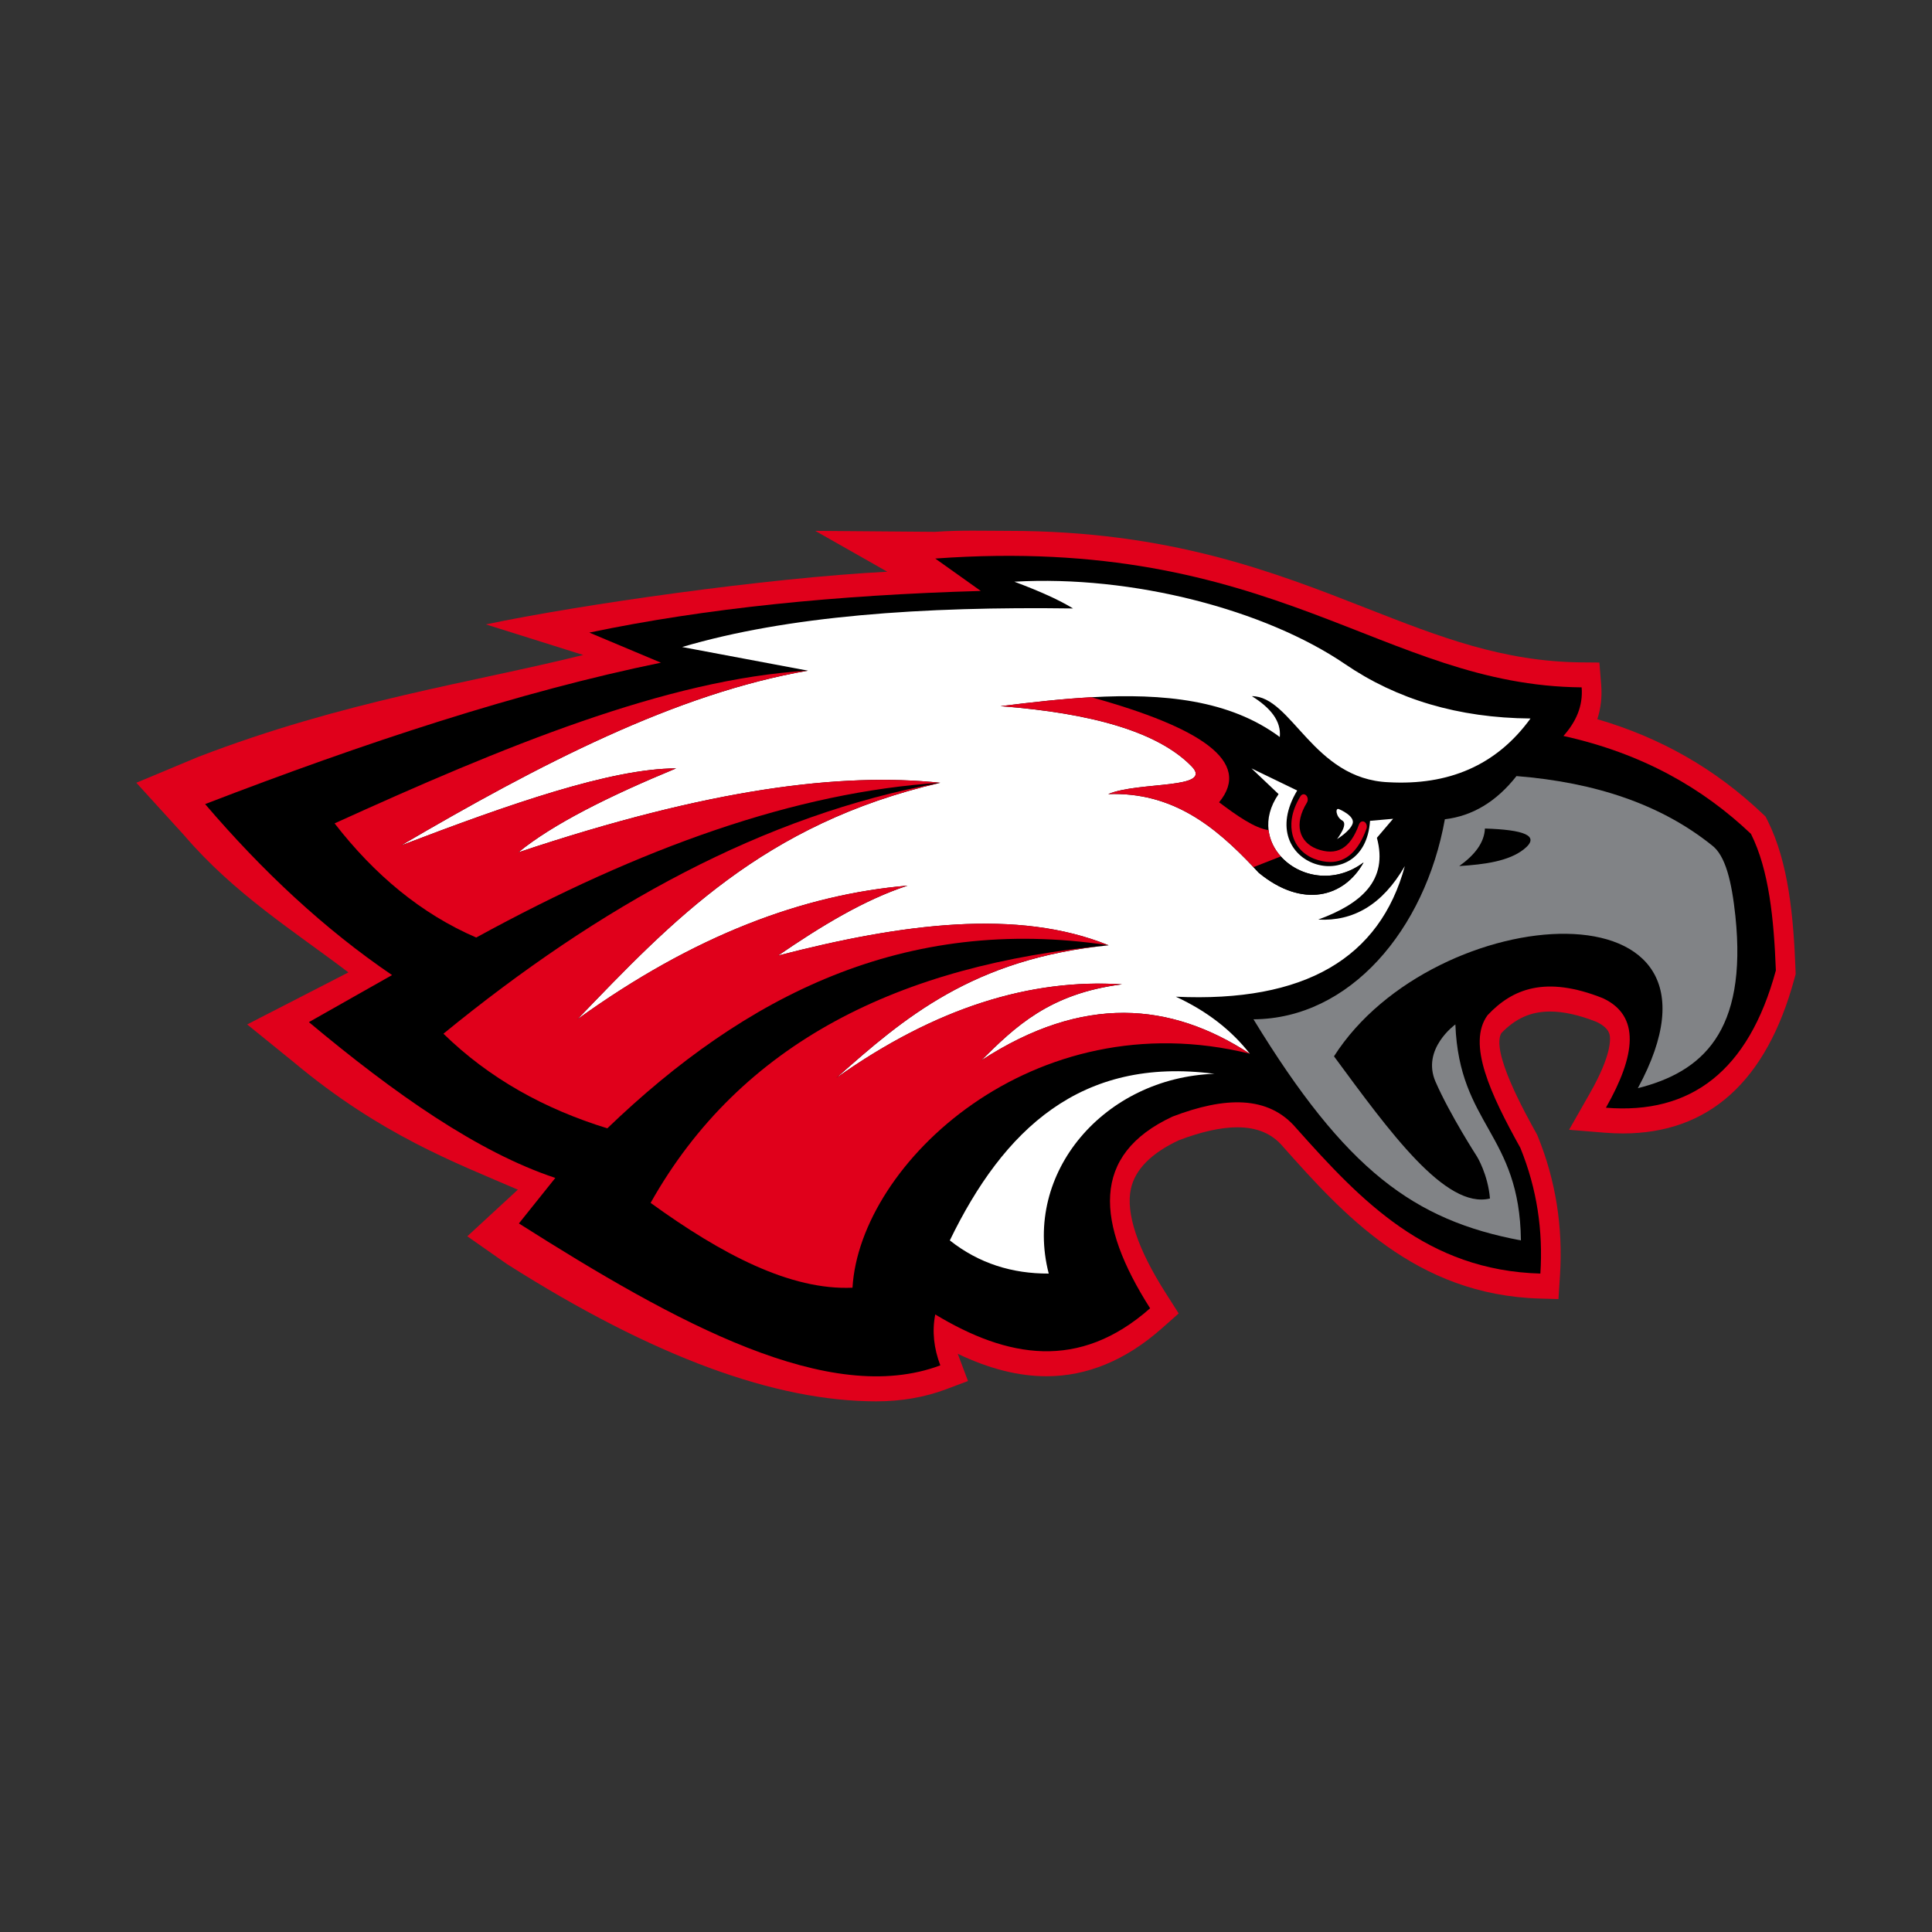 <?xml version="1.0" encoding="UTF-8"?>
<!-- Generator: Adobe Illustrator 27.1.1, SVG Export Plug-In . SVG Version: 6.00 Build 0)  -->
<svg xmlns="http://www.w3.org/2000/svg" xmlns:xlink="http://www.w3.org/1999/xlink" version="1.1" id="Layer_1" x="0px" y="0px" viewBox="0 0 1728 1728" style="enable-background:new 0 0 1728 1728;" xml:space="preserve">
<rect x="0" y="0" width="1728" height="1728" fill="#333333" stroke="none"/>
<style type="text/css">
	.st0{fill:#E0001B;}
	.st1{fill:#FFFFFF;}
	.st2{fill:#818386;}
</style>
<path class="st0" d="M783.77,1253.37c-89.9,0-198.77-39.28-330.34-122.78l-35.47-24.84l45.22-41.7  c-55.75-24.07-122.66-49.01-200.12-113.75l-41.98-34.03l90.55-46.55c-48.26-36.67-102.16-70.25-147-122.7l-42.7-46.91l55.01-22.99  c130.7-50.35,245.17-66.58,344.69-91.3l-87.02-27.36c84.46-17.73,251.33-41.57,358.98-47.12l-64.4-36.53l107.12,0.87  c22.56-1.63,44.03-0.87,65.45-0.87c143.98,0,237.62,36.72,320.23,69.12c65.51,25.69,122.09,47.88,192.76,48.52l15.76,0.14  l1.61,19.92c0.86,10.67-0.29,20.93-3.45,30.73c57.04,16.7,105.65,44.57,147.93,84.73l2.59,2.46l1.73,3.46  c18.9,37.8,23.18,86.26,24.98,133l0.16,4.3l-1.1,4.07c-24.88,91.91-76.51,138.51-153.46,138.51c-5.28,0-10.77-0.23-16.29-0.68  l-31.81-2.59l18.69-32.82c19.64-34.5,18.38-48.79,17.52-52.35c-1.04-4.33-4.97-8.15-11.67-11.35c-15.5-6.13-29.45-9.25-41.47-9.25  c-17.16,0-30.68,5.96-43.64,19.29c-9.52,16.3,21.14,71.41,31.33,89.73l0.7,1.26l0.56,1.37c15.97,39.2,22.64,81.1,19.83,124.56  l-1.36,20.97l-16.56-0.46c-111.48-3.09-176.91-76.51-229.48-135.51l-0.36-0.41c-9.79-11.61-23.16-17.25-40.88-17.25  c-14.48,0-32.07,3.9-52.3,11.6c-24.67,11.57-39.08,26.18-42.84,43.44c-4.7,21.6,5.97,53.68,30.86,92.77l11.9,18.7l-15.54,13.72  c-31.89,28.15-66.44,42.43-102.68,42.43c-24.97,0-51.14-6.6-79.4-20.08c0.09,0.23,9.17,24.35,9.17,24.35l-19.79,7.44  C827.05,1249.75,806.11,1253.37,783.77,1253.37C783.77,1253.37,783.78,1253.37,783.77,1253.37z"></path>
<path d="M183.46,719.19c51.36,60.07,106.71,111.82,167.2,152.93l-74.37,42.08c76.61,64.04,151.12,116.34,220.39,139.35l-32.57,40.7  c141.48,89.78,277.83,164.17,376.91,126.94c-5.78-15.32-7.5-30.51-4.52-45.53c64.34,38.81,128.49,50.69,192.17-5.52  c-48.45-76.09-53.48-137.28,20.09-171.48c46.52-17.81,85.65-19.23,110.74,10.52c57.59,64.63,116.72,127.1,218.22,129.91  c2.46-38.06-2.9-75.58-17.91-112.45c-26.67-47.96-47.92-93.22-29.31-118.66c22.06-23.44,51.6-35.72,103.14-15.18  c33.66,15.71,29.44,51.02,2.71,97.96c75.71,6.16,127.56-32.55,152-122.8c-1.78-46.17-6.13-89.85-22.26-122.11  c-42.83-40.67-96.52-71.82-167.74-87.61c11.05-12.43,17.66-26.48,16.29-43.46c-178.61-1.61-273.59-137.28-578.13-115.21l40.71,28.97  c-129.06,3.65-246.55,15.52-350.13,37.25l64.06,26.91C464.41,618.71,326.75,663.98,183.46,719.19z"></path>
<path class="st1" d="M1242,699.65c-67.67-2.76-86.5-76.99-122.31-76.99c16.56,10.34,26.38,22.17,24.97,36.54  c-44.78-33.34-104.11-39.18-168.48-35.58c-26.46,1.46-53.74,4.53-81.22,7.98c81.54,6.24,140.78,22.97,170.8,53.8  c20.28,20.71-47.39,13.35-74.55,24.84c57.41-2.05,95.39,28.75,129.93,65.35c1.59,1.65,3.15,3.35,4.72,5.03  c39.08,32.19,76.34,22.04,93.73-9.22c-26.36,19.71-57.65,12.88-74.02-5.4v-0.03c-5.91-6.55-9.87-14.62-10.94-23.47  c-1.22-10.09,1.29-21.2,8.94-32.25l-24.23-23l40.89,19.78c-40.53,67.61,60.44,97.97,65.15,27.13l20.62-1.83l-14.49,17.01  c10.26,38-13.97,59.05-52.47,73.14c31.05,1.71,57.23-12.95,77.46-47.84c-22.28,82.02-89.19,122.22-204.83,116.82  c28.04,12.95,49.91,30.11,66.22,51.04c-70.67-46.1-148.94-53.46-240.3,5.99c30.32-29.93,60.73-59.82,125.93-68.08  c-81.52-5.25-166.45,20.55-255.49,83.73c60.56-53.77,122.31-106.7,243.55-118.65c-81.03-33-184.6-19.59-295.65,9.19  c38.52-26.42,77.09-49.86,115.79-62.55c-93.24,8.01-191.1,44.36-295.31,119.58c83.86-87.05,166.16-175.12,324.62-211.57  c-88.67-9.28-206.47,5-377.46,62.24c30.85-25.24,80.98-50.26,141.14-75.13c-58.09,0.09-149.43,32.01-246.09,68.98  c123.56-72.43,246.16-136.07,364.07-156.37L610.12,578.7c94.07-27.82,214.62-36.38,349.61-34.49c-11.85-7.33-29.31-15.27-52.5-23.93  c105.8-6.12,224.69,25.3,295.68,73.61c46.17,31.57,101.25,48.21,165.99,48.74C1338.17,684.96,1295.18,702.57,1242,699.65z"></path>
<path class="st1" d="M1197.85,723.8c0,0,14.29,5.98,11.94,12.88c-2.35,6.9-13.93,13.8-13.93,13.8s10.49-13.34,4.7-16.56  C1194.77,730.7,1193.84,721.77,1197.85,723.8z"></path>
<path d="M1219.57,771.39c-17.39,31.26-54.65,41.41-93.73,9.22c-1.56-1.68-3.13-3.38-4.72-5.03l24.43-9.59  C1161.92,784.27,1193.22,791.1,1219.57,771.39z"></path>
<path class="st0" d="M1145.56,765.96v0.03l-24.43,9.59c-34.54-36.6-72.53-67.4-129.93-65.35c27.16-11.49,94.83-4.13,74.55-24.84  c-30.02-30.83-89.26-47.56-170.8-53.8c27.48-3.45,54.77-6.52,81.22-7.98c97,26.85,144.32,57.46,114.2,93.97  c16.02,12.01,31.76,23.13,44.24,24.9C1135.69,751.34,1139.64,759.41,1145.56,765.96z"></path>
<path class="st1" d="M1086.2,960.42c-98.25,3.45-171.62,88.27-148.2,178.68c-32.59,0.12-62.33-8.99-88.48-29.66  C897.61,1010.31,966.62,944.78,1086.2,960.42z"></path>
<path class="st0" d="M841.01,700.11c-128.86,8.16-268.15,57.99-415.08,138.43c-49.3-21.27-91.04-56.16-126.66-102.1  c149.96-68.17,297.19-129.24,423.41-136.59c-117.91,20.3-240.52,83.94-364.07,156.37c96.66-36.97,188-68.89,246.09-68.98  c-60.17,24.87-110.29,49.89-141.14,75.13C634.55,705.11,752.34,690.83,841.01,700.11z"></path>
<path class="st0" d="M991.56,845.46c-182.75-27.47-324.92,45.08-448.38,163.73c-56.14-17.29-105.58-44.61-146.57-84.63  c139.7-114.18,286.42-195.61,444.39-224.45c-158.46,36.45-240.76,124.52-324.62,211.57C620.6,836.46,718.46,800.11,811.7,792.1  c-38.69,12.7-77.27,36.14-115.79,62.55C806.96,825.87,910.53,812.46,991.56,845.46z"></path>
<path class="st0" d="M1117.88,942.47c-193.62-47.81-348.88,97.98-355.4,209.27c-55.45,2.45-116.81-29.71-180.57-75.87  c80.42-143.08,222.64-213.21,409.66-230.41c-121.24,11.95-182.99,64.88-243.55,118.65c89.04-63.17,173.98-88.97,255.49-83.73  c-65.2,8.26-95.61,38.15-125.93,68.08C968.94,889.02,1047.21,896.37,1117.88,942.47z"></path>
<g>
	<path class="st0" d="M1189.81,770.98c-4.5,0-9.35-0.98-14.54-2.93c-10.01-4.02-16.84-11.7-19.28-21.66   c-1.8-7.35-2.03-19.26,7.11-34.18c1.24-2.03,3.54-2.4,5.14-0.82c1.6,1.58,1.88,4.51,0.64,6.53c-5.7,9.31-7.74,18.19-5.9,25.7   c1.71,6.96,6.83,12.47,14.43,15.52c18.14,6.83,30.26-0.07,38.09-21.76c0.84-2.33,3.01-3.36,4.86-2.29c1.84,1.07,2.65,3.84,1.8,6.18   C1215.03,761.04,1204.18,770.98,1189.81,770.98z"></path>
</g>
<path class="st2" d="M1552.14,819.23c-3.26-30.35-8.69-54.27-21.35-63.47c-44.88-35.87-102.96-55.93-174.43-61.63  c-18.11,23.03-39.52,35.72-64.06,38.63c-17.73,98.88-85.05,178.45-171.18,178.91c82.51,135.21,143.67,179.83,239.21,197.76  c-1.09-95.66-55.19-103.02-58.63-193.16c0,0-30.58,21.85-17.73,51.28c12.85,29.43,37.09,66.92,37.09,66.92s9.77,15.87,11.58,37.48  c-39.82,9.78-89.8-59.76-139.51-127.17c89.75-140.73,374.56-160.97,271.78,28.51C1522,958.9,1563.05,923.35,1552.14,819.23z   M1362.87,759.67c-13.46,10.57-34.83,13.5-57.72,14.95c13.93-9.92,22.4-20.94,22.98-33.57  C1361.98,742.11,1378.74,747.13,1362.87,759.67z"></path>
</svg>
